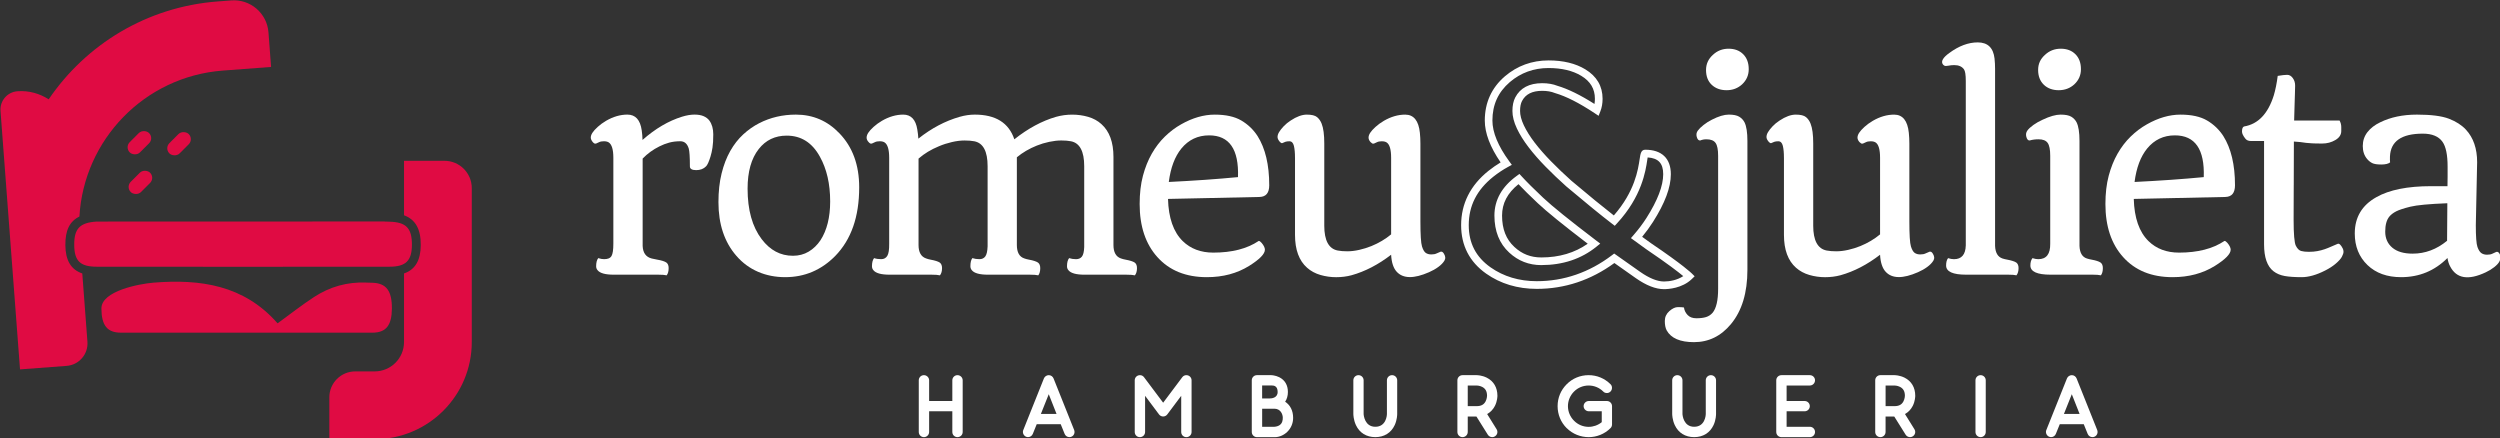 <svg xmlns="http://www.w3.org/2000/svg" xmlns:svg="http://www.w3.org/2000/svg" id="Camada_1" data-name="Camada 1" viewBox="0 0 809.64 141.987" xml:space="preserve" width="809.64" height="141.987"><rect x="0" y="0" width="809.64" height="141.987" fill="#333333" stroke="none"/><defs id="defs1"><style id="style1">      .cls-1 {        fill: #30233c;      }      .cls-1, .cls-2 {        stroke-width: 0px;      }      .cls-2 {        fill: #e41242;      }    </style></defs><g id="g25" transform="matrix(0.655,0,0,0.655,156.7,-389.062)" style="fill:#ffffff"><path class="cls-1" d="m 236.75,782.02 v 25.57 c 0,1.4 -1.14,2.54 -2.58,2.54 -1.44,0 -2.54,-1.14 -2.54,-2.54 v -10.24 h -11.47 v 10.24 c 0,1.4 -1.18,2.54 -2.58,2.54 -1.4,0 -2.54,-1.14 -2.54,-2.54 v -25.57 c 0,-1.4 1.14,-2.54 2.54,-2.54 1.4,0 2.58,1.14 2.58,2.54 v 10.24 h 11.47 v -10.24 c 0,-1.4 1.14,-2.54 2.54,-2.54 1.4,0 2.58,1.14 2.58,2.54 z" id="path1" style="fill:#ffffff;stroke-width:0px"></path><path class="cls-1" d="m 291.87,806.62 c 0.13,0.31 0.18,0.66 0.18,0.96 0,1.31 -1.01,2.54 -2.54,2.54 -1.01,0 -1.97,-0.61 -2.36,-1.62 l -1.93,-4.77 h -11.86 l -1.93,4.77 c -0.39,1.01 -1.36,1.62 -2.36,1.62 -1.49,0 -2.54,-1.27 -2.54,-2.54 0,-0.35 0.04,-0.66 0.18,-0.96 l 10.2,-25.52 c 0.39,-0.96 1.36,-1.62 2.41,-1.62 1.05,0 1.97,0.66 2.36,1.62 l 10.2,25.52 z m -8.71,-7.96 -3.85,-9.76 -3.9,9.76 z" id="path2" style="fill:#ffffff;stroke-width:0px"></path><path class="cls-1" d="m 344.8,807.59 v -17.91 l -6.87,9.19 c -0.48,0.66 -1.27,1.05 -2.06,1.05 -0.79,0 -1.58,-0.39 -2.06,-1.05 l -6.87,-9.19 v 17.91 c 0,1.4 -1.14,2.54 -2.58,2.54 -1.44,0 -2.54,-1.14 -2.54,-2.54 v -25.57 c 0,-1.36 1.09,-2.54 2.58,-2.54 0.79,0 1.53,0.35 2.01,1.01 l 9.46,12.61 9.46,-12.61 c 0.48,-0.66 1.23,-1.01 2.01,-1.01 1.49,0 2.58,1.18 2.58,2.54 v 25.57 c 0,1.4 -1.14,2.54 -2.58,2.54 -1.44,0 -2.54,-1.14 -2.54,-2.54 z" id="path3" style="fill:#ffffff;stroke-width:0px"></path><path class="cls-1" d="m 400.14,800.54 c 0,5.91 -4.86,9.59 -8.98,9.59 h -8.93 c -1.4,0 -2.54,-1.14 -2.54,-2.54 v -25.57 c 0,-1.4 1.14,-2.54 2.54,-2.54 h 7.05 c 0.22,0 2.1,0.09 3.98,1.01 2.8,1.4 4.29,3.94 4.29,7.31 0,1.84 -0.48,3.5 -1.36,4.82 2.54,1.66 3.94,4.47 3.94,7.92 z m -15.32,-9.55 h 3.81 c 0.66,0 3.85,-0.13 3.85,-3.2 0,-3.07 -2.01,-3.2 -2.85,-3.2 h -4.82 v 6.39 z m 10.2,9.55 c 0,-1.62 -1.01,-4.47 -4.16,-4.47 h -6.04 V 805 h 6.04 c 0,0 1.23,-0.04 2.28,-0.61 1.71,-0.96 1.88,-2.67 1.88,-3.85 z" id="path4" style="fill:#ffffff;stroke-width:0px"></path><path class="cls-1" d="m 431.18,804.17 c -1.23,-2.67 -1.27,-5.25 -1.27,-5.56 v -16.59 c 0,-1.4 1.14,-2.54 2.54,-2.54 1.4,0 2.54,1.14 2.54,2.54 v 16.59 c 0,0.66 0.53,6.39 5.78,6.39 5.25,0 5.74,-5.38 5.74,-6.39 v -16.59 c 0,-1.4 1.14,-2.54 2.54,-2.54 1.4,0 2.54,1.14 2.54,2.54 v 16.59 c 0,0.31 0,2.89 -1.23,5.56 -1.8,3.85 -5.21,5.95 -9.59,5.95 -4.38,0 -7.79,-2.1 -9.59,-5.95 z" id="path5" style="fill:#ffffff;stroke-width:0px"></path><path class="cls-1" d="m 500.75,806.23 c 0.26,0.44 0.39,0.88 0.39,1.36 0,0.83 -0.44,1.66 -1.23,2.15 -0.39,0.26 -0.88,0.39 -1.31,0.39 -0.88,0 -1.71,-0.44 -2.19,-1.18 l -5.65,-9.02 h -4.29 v 7.66 c 0,1.4 -1.18,2.54 -2.58,2.54 -1.4,0 -2.54,-1.14 -2.54,-2.54 v -25.57 c 0,-1.4 1.14,-2.54 2.54,-2.54 h 6.96 c 0.26,0 2.58,0.04 4.99,1.23 3.41,1.71 5.3,4.86 5.3,8.97 0,0.26 -0.04,2.63 -1.23,4.99 -0.92,1.79 -2.23,3.15 -3.85,4.03 l 4.68,7.53 z M 486.47,794.8 h 4.38 c 2.19,0 3.59,-0.74 4.42,-2.32 0.7,-1.31 0.74,-2.71 0.74,-2.8 0,-2.19 -0.79,-3.59 -2.45,-4.42 -1.31,-0.66 -2.71,-0.66 -2.71,-0.66 h -4.38 z" id="path6" style="fill:#ffffff;stroke-width:0px"></path><path class="cls-1" d="m 535.37,805.66 c -2.89,-2.89 -4.47,-6.74 -4.47,-10.86 0,-4.12 1.58,-7.92 4.47,-10.81 2.89,-2.93 6.74,-4.51 10.86,-4.51 4.12,0 7.92,1.58 10.86,4.51 0.48,0.48 0.7,1.09 0.7,1.75 0,0.66 -0.22,1.31 -0.74,1.84 -0.53,0.53 -1.14,0.74 -1.79,0.74 -0.65,0 -1.31,-0.22 -1.79,-0.74 -1.93,-1.93 -4.51,-2.98 -7.22,-2.98 -2.71,0 -5.3,1.05 -7.22,2.98 -1.93,1.93 -3.02,4.51 -3.02,7.22 0,2.71 1.09,5.3 3.02,7.22 1.97,2.01 4.6,3.02 7.22,3.02 2.32,0 4.6,-0.79 6.48,-2.32 v -5.38 h -6.39 c -1.4,0 -2.58,-1.14 -2.58,-2.54 0,-1.4 1.18,-2.54 2.58,-2.54 h 8.93 c 1.4,0 2.54,1.14 2.54,2.54 v 9.02 c 0,0.7 -0.26,1.36 -0.74,1.84 -2.98,2.98 -6.92,4.47 -10.81,4.47 -3.89,0 -7.88,-1.49 -10.86,-4.47 z" id="path7" style="fill:#ffffff;stroke-width:0px"></path><path class="cls-1" d="m 588.83,804.17 c -1.23,-2.67 -1.27,-5.25 -1.27,-5.56 v -16.59 c 0,-1.4 1.14,-2.54 2.54,-2.54 1.4,0 2.54,1.14 2.54,2.54 v 16.59 c 0,0.66 0.53,6.39 5.78,6.39 5.25,0 5.74,-5.38 5.74,-6.39 v -16.59 c 0,-1.4 1.14,-2.54 2.54,-2.54 1.4,0 2.54,1.14 2.54,2.54 v 16.59 c 0,0.31 0,2.89 -1.23,5.56 -1.8,3.85 -5.21,5.95 -9.59,5.95 -4.38,0 -7.79,-2.1 -9.59,-5.95 z" id="path8" style="fill:#ffffff;stroke-width:0px"></path><path class="cls-1" d="m 658.18,807.59 c 0,1.4 -1.14,2.54 -2.58,2.54 h -14.01 c -1.44,0 -2.58,-1.14 -2.58,-2.54 v -25.57 c 0,-1.4 1.14,-2.54 2.58,-2.54 h 14.01 c 1.44,0 2.58,1.14 2.58,2.54 0,1.4 -1.14,2.58 -2.58,2.58 h -11.47 v 7.66 h 8.93 c 1.4,0 2.54,1.14 2.54,2.54 0,1.4 -1.14,2.54 -2.54,2.54 h -8.93 V 805 h 11.47 c 1.44,0 2.58,1.14 2.58,2.58 z" id="path9" style="fill:#ffffff;stroke-width:0px"></path><path class="cls-1" d="m 707.34,806.23 c 0.26,0.44 0.39,0.88 0.39,1.36 0,0.83 -0.44,1.66 -1.23,2.15 -0.39,0.26 -0.88,0.39 -1.31,0.39 -0.88,0 -1.71,-0.44 -2.19,-1.18 l -5.65,-9.02 h -4.29 v 7.66 c 0,1.4 -1.18,2.54 -2.58,2.54 -1.4,0 -2.54,-1.14 -2.54,-2.54 v -25.57 c 0,-1.4 1.14,-2.54 2.54,-2.54 h 6.96 c 0.26,0 2.58,0.04 4.99,1.23 3.41,1.71 5.3,4.86 5.3,8.97 0,0.26 -0.04,2.63 -1.23,4.99 -0.92,1.79 -2.23,3.15 -3.85,4.03 l 4.68,7.53 z M 693.07,794.8 h 4.38 c 2.19,0 3.59,-0.74 4.42,-2.32 0.7,-1.31 0.74,-2.71 0.74,-2.8 0,-2.19 -0.79,-3.59 -2.45,-4.42 -1.31,-0.66 -2.71,-0.66 -2.71,-0.66 h -4.38 z" id="path10" style="fill:#ffffff;stroke-width:0px"></path><path class="cls-1" d="m 737.51,807.59 v -25.57 c 0,-1.4 1.14,-2.54 2.54,-2.54 1.4,0 2.54,1.14 2.54,2.54 v 25.57 c 0,1.4 -1.14,2.54 -2.54,2.54 -1.4,0 -2.54,-1.14 -2.54,-2.54 z" id="path11" style="fill:#ffffff;stroke-width:0px"></path><path class="cls-1" d="m 797.7,806.62 c 0.13,0.31 0.18,0.66 0.18,0.96 0,1.31 -1.01,2.54 -2.54,2.54 -1.01,0 -1.97,-0.61 -2.36,-1.62 l -1.93,-4.77 h -11.86 l -1.93,4.77 c -0.39,1.01 -1.36,1.62 -2.36,1.62 -1.49,0 -2.54,-1.27 -2.54,-2.54 0,-0.35 0.04,-0.66 0.18,-0.96 l 10.2,-25.52 c 0.39,-0.96 1.36,-1.62 2.41,-1.62 1.05,0 1.97,0.66 2.36,1.62 l 10.2,25.52 z m -8.71,-7.96 -3.85,-9.76 -3.9,9.76 z" id="path12" style="fill:#ffffff;stroke-width:0px"></path><path class="cls-1" d="M 90.38,730.12 C 89.47,729.9 88.09,729.8 86.23,729.8 H 64.22 c -4.15,0 -6.82,-0.74 -7.99,-2.21 -0.48,-0.56 -0.71,-1.21 -0.71,-1.95 0,-1.82 0.35,-3.16 1.04,-4.03 1.04,0.35 2,0.52 2.89,0.52 0.89,0 1.63,-0.12 2.24,-0.36 0.61,-0.24 1.08,-0.64 1.43,-1.2 0.61,-1.04 0.91,-3.07 0.91,-6.1 v -42.46 c 0,-4.07 -0.76,-6.6 -2.27,-7.6 -0.61,-0.39 -1.41,-0.58 -2.4,-0.58 -0.99,0 -1.79,0.15 -2.37,0.45 -0.58,0.3 -1.06,0.52 -1.43,0.65 -0.37,0.13 -0.68,0.12 -0.94,-0.03 -0.26,-0.15 -0.52,-0.38 -0.78,-0.68 -0.65,-0.78 -0.97,-1.53 -0.97,-2.24 0,-0.71 0.27,-1.49 0.81,-2.34 0.54,-0.84 1.42,-1.82 2.63,-2.92 1.21,-1.1 2.6,-2.11 4.15,-3.02 3.51,-2.03 7.01,-3.05 10.52,-3.05 3.98,0 6.34,2.6 7.08,7.79 0.22,1.52 0.35,3.09 0.39,4.74 6.32,-5.58 12.83,-9.41 19.54,-11.49 2.25,-0.69 4.3,-1.04 6.13,-1.04 1.83,0 3.35,0.26 4.54,0.78 1.19,0.52 2.13,1.23 2.82,2.14 1.3,1.78 1.95,4.05 1.95,6.82 0,2.77 -0.13,4.98 -0.39,6.62 -0.26,1.65 -0.58,3.09 -0.97,4.35 -0.78,2.55 -1.52,4.18 -2.21,4.87 -1.21,1.26 -2.84,1.88 -4.87,1.88 -2.03,0 -3.12,-0.61 -3.12,-1.82 0,-4.63 -0.19,-7.6 -0.58,-8.89 -0.74,-2.38 -2.12,-3.57 -4.15,-3.57 -2.03,0 -3.87,0.23 -5.52,0.68 -1.65,0.45 -3.25,1.07 -4.8,1.85 -3.16,1.56 -5.93,3.57 -8.31,6.04 v 43.17 c 0.13,3.42 1.62,5.5 4.48,6.23 0.82,0.22 1.75,0.41 2.79,0.58 1.04,0.17 1.94,0.38 2.69,0.62 0.76,0.24 1.35,0.51 1.79,0.81 0.74,0.56 1.1,1.47 1.1,2.73 0,1.56 -0.32,2.75 -0.97,3.57 z" id="path13" style="fill:#ffffff;stroke-width:0px"></path><path class="cls-1" d="m 115.99,693.96 c 0,-5.28 0.52,-10.02 1.56,-14.22 1.04,-4.2 2.47,-7.9 4.28,-11.1 1.82,-3.2 3.96,-5.94 6.43,-8.21 2.47,-2.27 5.11,-4.12 7.92,-5.55 5.5,-2.81 11.53,-4.22 18.11,-4.22 8.44,0 15.6,3.07 21.49,9.22 6.53,6.75 9.8,15.67 9.8,26.75 0,14.54 -3.96,25.86 -11.88,33.95 -6.88,6.97 -15.13,10.45 -24.73,10.45 -9.6,0 -18.09,-3.53 -24.15,-10.58 -5.89,-6.79 -8.83,-15.62 -8.83,-26.49 z m 36.81,26.49 c 2.9,0 5.5,-0.68 7.79,-2.04 2.29,-1.36 4.24,-3.24 5.84,-5.62 3.2,-4.93 4.8,-11.34 4.8,-19.22 0,-8.66 -1.69,-16.01 -5.06,-22.07 -3.81,-6.97 -9.28,-10.45 -16.42,-10.45 -5.76,0 -10.37,2.21 -13.83,6.62 -3.68,4.67 -5.52,11.21 -5.52,19.61 0,10.52 2.32,18.83 6.95,24.93 4.15,5.5 9.3,8.24 15.45,8.24 z" id="path14" style="fill:#ffffff;stroke-width:0px"></path><path class="cls-1" d="m 225.46,730.12 c -0.87,-0.22 -2.25,-0.32 -4.15,-0.32 H 200.6 c -4.15,0 -6.82,-0.74 -7.99,-2.21 -0.48,-0.56 -0.71,-1.21 -0.71,-1.95 0,-1.82 0.35,-3.16 1.04,-4.03 1.04,0.35 2.22,0.52 3.54,0.52 1.32,0 2.32,-0.54 2.99,-1.62 0.67,-1.08 0.98,-3.09 0.94,-6.04 v -42.46 c 0,-4.07 -0.76,-6.6 -2.27,-7.6 -0.61,-0.39 -1.41,-0.58 -2.4,-0.58 -0.99,0 -1.79,0.15 -2.37,0.45 -0.58,0.3 -1.06,0.52 -1.43,0.65 -0.37,0.13 -0.68,0.12 -0.94,-0.03 -0.26,-0.15 -0.52,-0.38 -0.78,-0.68 -0.65,-0.69 -0.97,-1.42 -0.97,-2.17 0,-0.75 0.27,-1.56 0.81,-2.4 0.54,-0.84 1.42,-1.82 2.63,-2.92 1.21,-1.1 2.6,-2.11 4.15,-3.02 3.51,-2.03 7.01,-3.05 10.52,-3.05 3.85,0 6.17,2.45 6.95,7.34 0.26,1.47 0.43,2.99 0.52,4.54 6.49,-5.15 13.29,-8.74 20.39,-10.78 2.6,-0.74 5.11,-1.1 7.53,-1.1 10.3,0 16.81,4.07 19.54,12.21 6.75,-5.37 13.61,-9.07 20.58,-11.1 2.64,-0.74 5.32,-1.1 8.05,-1.1 2.73,0 5.36,0.37 7.89,1.1 2.53,0.74 4.71,1.93 6.52,3.57 3.98,3.55 5.97,8.96 5.97,16.23 v 43.56 c 0,3.55 1.21,5.76 3.64,6.62 0.69,0.26 1.51,0.48 2.47,0.65 0.95,0.17 1.82,0.38 2.6,0.62 0.78,0.24 1.38,0.51 1.82,0.81 0.74,0.56 1.1,1.47 1.1,2.73 0,1.52 -0.35,2.71 -1.04,3.57 -0.87,-0.22 -2.25,-0.32 -4.15,-0.32 h -20.71 c -4.15,0 -6.82,-0.74 -7.99,-2.21 -0.48,-0.56 -0.71,-1.21 -0.71,-1.95 0,-1.82 0.35,-3.16 1.04,-4.03 1.04,0.35 2.19,0.52 3.44,0.52 1.25,0 2.22,-0.42 2.89,-1.27 0.67,-0.84 1.05,-2.41 1.14,-4.71 v -39.99 c 0,-7.36 -2.19,-11.47 -6.56,-12.33 -1.34,-0.26 -2.93,-0.39 -4.77,-0.39 -1.84,0 -3.83,0.23 -5.97,0.68 -2.14,0.45 -4.19,1.07 -6.13,1.85 -3.77,1.52 -7.06,3.44 -9.87,5.78 v 43.37 c 0,3.59 1.21,5.8 3.64,6.62 0.69,0.26 1.51,0.48 2.47,0.65 0.95,0.17 1.81,0.38 2.56,0.62 0.76,0.24 1.35,0.51 1.79,0.81 0.74,0.56 1.1,1.47 1.1,2.73 0,1.56 -0.32,2.75 -0.97,3.57 -0.87,-0.22 -2.25,-0.32 -4.15,-0.32 h -20.71 c -4.15,0 -6.82,-0.74 -7.99,-2.21 -0.48,-0.56 -0.71,-1.21 -0.71,-1.95 0,-1.86 0.32,-3.2 0.97,-4.03 1.08,0.35 2.25,0.52 3.51,0.52 1.26,0 2.22,-0.45 2.89,-1.36 0.67,-0.91 1.05,-2.57 1.14,-5 v -39.6 c 0,-7.36 -2.19,-11.47 -6.56,-12.33 -1.34,-0.26 -2.97,-0.39 -4.87,-0.39 -1.9,0 -3.98,0.26 -6.23,0.78 -2.25,0.52 -4.39,1.21 -6.43,2.08 -3.9,1.6 -7.25,3.64 -10.06,6.1 v 42.72 c 0,3.55 1.23,5.76 3.7,6.62 0.65,0.26 1.45,0.48 2.4,0.65 0.95,0.17 1.82,0.38 2.6,0.62 0.78,0.24 1.38,0.51 1.82,0.81 0.74,0.56 1.1,1.47 1.1,2.73 0,1.52 -0.35,2.71 -1.04,3.57 z" id="path15" style="fill:#ffffff;stroke-width:0px"></path><path class="cls-1" d="m 324.25,694.87 c 0,-5.24 0.54,-9.89 1.62,-13.96 1.08,-4.07 2.54,-7.71 4.38,-10.94 1.84,-3.22 4,-6.05 6.49,-8.47 2.49,-2.42 5.16,-4.44 8.02,-6.04 5.63,-3.2 11.17,-4.8 16.62,-4.8 5.45,0 9.82,0.96 13.11,2.89 3.29,1.93 5.97,4.49 8.05,7.69 3.85,6.1 5.78,14.22 5.78,24.35 0,3.77 -1.58,5.69 -4.74,5.78 l -45.31,0.97 c 0.26,9.39 2.68,16.34 7.27,20.84 3.9,3.81 8.94,5.71 15.13,5.71 9.22,0 16.71,-1.92 22.46,-5.78 0.39,0 0.87,0.32 1.43,0.97 1.08,1.3 1.62,2.42 1.62,3.38 0,2.08 -2.6,4.74 -7.79,7.99 -5.97,3.72 -12.94,5.58 -20.9,5.58 -10.39,0 -18.55,-3.31 -24.48,-9.93 -5.84,-6.49 -8.76,-15.23 -8.76,-26.23 z m 14.41,-10.91 c 12.46,-0.61 23.87,-1.41 34.21,-2.4 0.48,-13.76 -4.28,-20.64 -14.28,-20.64 -5.58,0 -10.15,2.17 -13.7,6.49 -3.25,3.98 -5.32,9.5 -6.23,16.55 z" id="path16" style="fill:#ffffff;stroke-width:0px"></path><path class="cls-1" d="m 401.06,672.02 c 0,-2.47 -0.18,-4.45 -0.55,-5.94 -0.37,-1.49 -1.11,-2.24 -2.24,-2.24 -0.82,0 -1.47,0.09 -1.95,0.26 l -1.56,0.65 c -0.3,0.09 -0.67,-0.09 -1.1,-0.52 -0.82,-0.91 -1.23,-1.74 -1.23,-2.5 0,-0.76 0.25,-1.56 0.75,-2.4 0.5,-0.84 1.25,-1.81 2.27,-2.89 1.02,-1.08 2.17,-2.03 3.47,-2.86 2.94,-1.95 5.6,-2.92 7.99,-2.92 2.39,0 4.07,0.41 5.06,1.23 0.99,0.82 1.75,1.91 2.27,3.25 0.87,2.17 1.3,5.43 1.3,9.8 v 40.64 c 0,7.31 2.21,11.4 6.62,12.27 1.34,0.26 2.93,0.39 4.77,0.39 1.84,0 3.81,-0.24 5.91,-0.71 2.1,-0.48 4.1,-1.1 6.01,-1.88 3.68,-1.51 6.92,-3.44 9.74,-5.78 v -37.85 c 0,-4.11 -0.74,-6.64 -2.21,-7.6 -0.61,-0.39 -1.41,-0.58 -2.4,-0.58 -0.99,0 -1.79,0.15 -2.37,0.45 -0.58,0.3 -1.06,0.52 -1.43,0.65 -0.37,0.13 -0.68,0.12 -0.94,-0.03 -0.26,-0.15 -0.54,-0.38 -0.84,-0.68 -0.65,-0.74 -0.97,-1.47 -0.97,-2.21 0,-0.74 0.27,-1.53 0.81,-2.37 0.54,-0.84 1.42,-1.82 2.63,-2.92 1.21,-1.1 2.6,-2.11 4.15,-3.02 3.51,-2.03 7.01,-3.05 10.52,-3.05 4.24,0 6.66,3.01 7.27,9.02 0.17,1.69 0.26,3.44 0.26,5.26 v 38.43 c 0,6.67 0.26,10.82 0.78,12.46 0.52,1.65 1.15,2.72 1.88,3.21 0.74,0.5 1.64,0.75 2.73,0.75 1.09,0 1.97,-0.17 2.66,-0.52 l 1.95,-0.84 c 0.56,-0.13 1.06,0.13 1.49,0.78 0.91,1.34 1.04,2.55 0.39,3.64 -0.65,1.08 -1.66,2.12 -3.02,3.12 -1.36,1 -2.89,1.86 -4.58,2.6 -7.49,3.29 -12.81,3.22 -15.97,-0.19 -1.65,-1.77 -2.58,-4.59 -2.79,-8.44 -6.36,4.89 -12.88,8.27 -19.54,10.13 -2.42,0.65 -4.97,0.97 -7.63,0.97 -2.66,0 -5.26,-0.37 -7.79,-1.1 -2.53,-0.74 -4.73,-1.92 -6.59,-3.57 -3.98,-3.51 -5.97,-8.92 -5.97,-16.23 v -38.11 z" id="path17" style="fill:#ffffff;stroke-width:0px"></path><path class="cls-1" d="m 593.38,746.03 c 0.17,1.38 0.77,2.62 1.79,3.7 1.02,1.08 2.47,1.62 4.35,1.62 1.88,0 3.46,-0.19 4.74,-0.58 1.28,-0.39 2.37,-1.1 3.28,-2.14 1.82,-2.21 2.73,-6.15 2.73,-11.82 v -65.83 c 0,-3.03 -0.42,-5.14 -1.27,-6.33 -0.84,-1.19 -2.35,-1.79 -4.51,-1.79 -1.13,0 -2.14,0.19 -3.05,0.58 -0.82,0.09 -1.41,-0.52 -1.75,-1.82 -0.3,-1.13 -0.13,-2.13 0.52,-3.02 0.65,-0.89 1.6,-1.83 2.86,-2.82 1.25,-1 2.62,-1.86 4.09,-2.6 3.29,-1.69 6.08,-2.53 8.37,-2.53 2.29,0 4.01,0.35 5.16,1.04 1.15,0.69 2.02,1.62 2.63,2.79 0.95,1.91 1.43,4.98 1.43,9.22 v 63.69 c 0,11.34 -2.71,20.28 -8.12,26.81 -4.93,5.97 -11.04,8.96 -18.31,8.96 -6.84,0 -11.34,-1.95 -13.5,-5.84 -0.61,-1.17 -0.91,-2.72 -0.91,-4.64 0,-1.92 0.75,-3.55 2.24,-4.87 1.49,-1.32 2.91,-1.98 4.25,-1.98 1.34,0 2.34,0.06 2.99,0.19 z m 21.07,-107.44 c -3.01,0 -5.45,-0.89 -7.34,-2.66 -1.88,-1.77 -2.82,-4.22 -2.82,-7.34 0,-2.94 1.12,-5.43 3.38,-7.47 2.16,-2.03 4.75,-3.05 7.76,-3.05 3.01,0 5.42,0.91 7.24,2.73 1.82,1.82 2.73,4.28 2.73,7.4 0,2.94 -1.08,5.43 -3.25,7.47 -2.12,1.95 -4.69,2.92 -7.69,2.92 z" id="path18" style="fill:#ffffff;stroke-width:0px"></path><path class="cls-1" d="m 642.81,672.02 c 0,-2.47 -0.18,-4.45 -0.55,-5.94 -0.37,-1.49 -1.11,-2.24 -2.24,-2.24 -0.82,0 -1.47,0.09 -1.95,0.26 l -1.56,0.65 c -0.3,0.09 -0.67,-0.09 -1.1,-0.52 -0.82,-0.91 -1.23,-1.74 -1.23,-2.5 0,-0.76 0.25,-1.56 0.75,-2.4 0.5,-0.84 1.25,-1.81 2.27,-2.89 1.02,-1.08 2.17,-2.03 3.47,-2.86 2.94,-1.95 5.6,-2.92 7.99,-2.92 2.39,0 4.07,0.41 5.06,1.23 0.99,0.82 1.75,1.91 2.27,3.25 0.87,2.17 1.3,5.43 1.3,9.8 v 40.64 c 0,7.31 2.21,11.4 6.62,12.27 1.34,0.26 2.93,0.39 4.77,0.39 1.84,0 3.81,-0.24 5.91,-0.71 2.1,-0.48 4.1,-1.1 6.01,-1.88 3.68,-1.51 6.92,-3.44 9.74,-5.78 v -37.85 c 0,-4.11 -0.74,-6.64 -2.21,-7.6 -0.61,-0.39 -1.41,-0.58 -2.4,-0.58 -0.99,0 -1.79,0.15 -2.37,0.45 -0.58,0.3 -1.06,0.52 -1.43,0.65 -0.37,0.13 -0.68,0.12 -0.94,-0.03 -0.26,-0.15 -0.54,-0.38 -0.84,-0.68 -0.65,-0.74 -0.97,-1.47 -0.97,-2.21 0,-0.74 0.27,-1.53 0.81,-2.37 0.54,-0.84 1.42,-1.82 2.63,-2.92 1.21,-1.1 2.6,-2.11 4.15,-3.02 3.51,-2.03 7.01,-3.05 10.52,-3.05 4.24,0 6.66,3.01 7.27,9.02 0.17,1.69 0.26,3.44 0.26,5.26 v 38.43 c 0,6.67 0.26,10.82 0.78,12.46 0.52,1.65 1.15,2.72 1.88,3.21 0.74,0.5 1.64,0.75 2.73,0.75 1.09,0 1.97,-0.17 2.66,-0.52 l 1.95,-0.84 c 0.56,-0.13 1.06,0.13 1.49,0.78 0.91,1.34 1.04,2.55 0.39,3.64 -0.65,1.08 -1.66,2.12 -3.02,3.12 -1.36,1 -2.89,1.86 -4.58,2.6 -7.49,3.29 -12.81,3.22 -15.97,-0.19 -1.65,-1.77 -2.58,-4.59 -2.79,-8.44 -6.36,4.89 -12.88,8.27 -19.54,10.13 -2.42,0.65 -4.97,0.97 -7.63,0.97 -2.66,0 -5.26,-0.37 -7.79,-1.1 -2.53,-0.74 -4.73,-1.92 -6.59,-3.57 -3.98,-3.51 -5.97,-8.92 -5.97,-16.23 v -38.11 z" id="path19" style="fill:#ffffff;stroke-width:0px"></path><path class="cls-1" d="m 732.92,729.8 c -6.62,0 -9.93,-1.51 -9.93,-4.54 0,-1.6 0.32,-2.81 0.97,-3.64 1.04,0.35 2.01,0.52 2.92,0.52 3.77,0 5.71,-2.27 5.84,-6.82 v -81.28 c 0,-3.03 -0.3,-4.96 -0.91,-5.78 -1,-1.38 -2.6,-2.08 -4.8,-2.08 -1,0 -1.96,0.1 -2.89,0.29 -0.93,0.19 -1.58,0.19 -1.95,0 -0.37,-0.19 -0.66,-0.46 -0.88,-0.81 -0.87,-1.43 0.22,-3.25 3.25,-5.45 4.76,-3.51 9.46,-5.26 14.09,-5.26 4.93,0 7.7,2.66 8.31,7.99 0.17,1.6 0.26,3.29 0.26,5.06 v 87.58 c 0.13,3.38 1.36,5.45 3.7,6.23 0.69,0.22 1.5,0.41 2.43,0.58 0.93,0.17 1.79,0.38 2.56,0.62 0.78,0.24 1.38,0.51 1.82,0.81 0.74,0.56 1.1,1.47 1.1,2.73 0,1.52 -0.35,2.71 -1.04,3.57 -0.87,-0.22 -2.25,-0.32 -4.15,-0.32 h -20.71 z" id="path20" style="fill:#ffffff;stroke-width:0px"></path><path class="cls-1" d="m 774.66,729.8 c -6.67,0 -10,-1.51 -10,-4.54 0,-1.56 0.35,-2.77 1.04,-3.64 1.04,0.35 1.99,0.52 2.86,0.52 4.03,0 5.99,-2.55 5.91,-7.66 v -43.5 c 0,-3.03 -0.42,-5.14 -1.27,-6.33 -0.84,-1.19 -2.35,-1.79 -4.51,-1.79 -1.6,0 -3.05,0.19 -4.35,0.58 -0.78,0.09 -1.34,-0.52 -1.69,-1.82 -0.3,-1.17 -0.13,-2.2 0.52,-3.08 0.65,-0.89 1.66,-1.82 3.02,-2.79 1.36,-0.97 2.87,-1.83 4.51,-2.56 3.55,-1.69 6.51,-2.53 8.89,-2.53 2.38,0 4.14,0.35 5.29,1.04 1.15,0.69 2.02,1.62 2.63,2.79 0.95,1.91 1.43,4.98 1.43,9.22 v 51.87 c 0.13,3.42 1.36,5.5 3.7,6.23 0.65,0.22 1.45,0.41 2.4,0.58 0.95,0.17 1.81,0.38 2.56,0.62 0.76,0.24 1.35,0.51 1.79,0.81 0.74,0.56 1.1,1.47 1.1,2.73 0,1.56 -0.32,2.75 -0.97,3.57 -0.91,-0.22 -2.29,-0.32 -4.15,-0.32 z m 3.96,-91.21 c -1.47,0 -2.82,-0.23 -4.06,-0.68 -1.23,-0.45 -2.3,-1.11 -3.21,-1.98 -1.9,-1.82 -2.86,-4.26 -2.86,-7.34 0,-3.08 1.12,-5.43 3.38,-7.47 2.16,-2.03 4.76,-3.05 7.79,-3.05 3.03,0 5.45,0.91 7.27,2.73 1.82,1.82 2.73,4.28 2.73,7.4 0,2.94 -1.08,5.43 -3.25,7.47 -2.12,1.95 -4.72,2.92 -7.79,2.92 z" id="path21" style="fill:#ffffff;stroke-width:0px"></path><path class="cls-1" d="m 801.76,694.87 c 0,-5.24 0.54,-9.89 1.62,-13.96 1.08,-4.07 2.54,-7.71 4.38,-10.94 1.84,-3.22 4,-6.05 6.49,-8.47 2.49,-2.42 5.16,-4.44 8.02,-6.04 5.63,-3.2 11.17,-4.8 16.62,-4.8 5.45,0 9.82,0.96 13.11,2.89 3.29,1.93 5.97,4.49 8.05,7.69 3.85,6.1 5.78,14.22 5.78,24.35 0,3.77 -1.58,5.69 -4.74,5.78 l -45.31,0.97 c 0.26,9.39 2.68,16.34 7.27,20.84 3.9,3.81 8.94,5.71 15.13,5.71 9.22,0 16.71,-1.92 22.46,-5.78 0.39,0 0.87,0.32 1.43,0.97 1.08,1.3 1.62,2.42 1.62,3.38 0,2.08 -2.6,4.74 -7.79,7.99 -5.97,3.72 -12.94,5.58 -20.9,5.58 -10.39,0 -18.55,-3.31 -24.48,-9.93 -5.84,-6.49 -8.76,-15.23 -8.76,-26.23 z m 14.41,-10.91 c 12.46,-0.61 23.87,-1.41 34.21,-2.4 0.48,-13.76 -4.28,-20.64 -14.28,-20.64 -5.58,0 -10.15,2.17 -13.7,6.49 -3.25,3.98 -5.32,9.5 -6.23,16.55 z" id="path22" style="fill:#ffffff;stroke-width:0px"></path><path class="cls-1" d="m 894.87,685.52 -0.06,17.07 c 0,7.14 0.37,11.44 1.1,12.89 0.74,1.45 1.6,2.32 2.6,2.6 0.99,0.28 2.27,0.42 3.83,0.42 1.56,0 2.98,-0.12 4.25,-0.36 1.28,-0.24 2.48,-0.55 3.6,-0.94 1.12,-0.39 2.21,-0.82 3.25,-1.3 l 3.18,-1.36 c 0.74,-0.26 1.56,0.5 2.47,2.27 0.26,0.48 0.39,1.03 0.39,1.66 0,0.63 -0.26,1.44 -0.78,2.43 -0.52,1 -1.53,2.13 -3.02,3.41 -1.49,1.28 -3.24,2.41 -5.23,3.41 -4.33,2.21 -8.21,3.31 -11.65,3.31 -3.44,0 -6.24,-0.19 -8.41,-0.58 -2.16,-0.39 -4,-1.17 -5.52,-2.34 -3.12,-2.42 -4.67,-6.86 -4.67,-13.31 v -51.09 h -6.43 c -1.34,0 -2.32,-0.43 -2.92,-1.3 -1.04,-1.34 -1.56,-2.47 -1.56,-3.38 0,-1.51 0.37,-2.36 1.1,-2.53 6.88,-1.17 11.75,-6.27 14.61,-15.32 0.82,-2.73 1.47,-5.95 1.95,-9.67 2.08,-0.35 3.65,-0.52 4.71,-0.52 1.06,0 1.98,0.54 2.76,1.62 0.78,1.08 1.16,2.34 1.14,3.77 -0.02,1.43 -0.05,2.77 -0.1,4.03 -0.04,1.26 -0.09,2.62 -0.13,4.09 l -0.26,9.09 h 22.46 c 0.56,1 0.84,2.06 0.84,3.18 v 2.01 c 0,1.82 -0.97,3.3 -2.92,4.45 -1.95,1.15 -4.1,1.72 -6.46,1.72 -2.36,0 -4.05,-0.03 -5.06,-0.1 -1.02,-0.06 -2,-0.14 -2.95,-0.23 l -2.86,-0.39 c -1,-0.09 -2.06,-0.17 -3.18,-0.26 v 0.71 l -0.06,20.84 z" id="path23" style="fill:#ffffff;stroke-width:0px"></path><path class="cls-1" d="m 970.89,721.55 c -6.32,6.32 -13.96,9.48 -22.92,9.48 -6.93,0 -12.46,-1.99 -16.62,-5.97 -4.2,-4.03 -6.3,-9.24 -6.3,-15.65 0,-7.96 3.55,-13.94 10.65,-17.92 6.41,-3.64 15.43,-5.45 27.07,-5.45 h 8.12 c 0.04,-1.64 0.06,-3.25 0.06,-4.8 v -4.87 c 0,-5.8 -0.84,-9.89 -2.53,-12.27 -1.9,-2.68 -5.15,-4.03 -9.74,-4.03 -10.52,0 -15.93,3.77 -16.23,11.3 -0.04,1.17 -0.02,2.14 0.06,2.92 -0.87,0.69 -2.33,1.04 -4.38,1.04 -2.05,0 -3.55,-0.24 -4.48,-0.71 -0.93,-0.48 -1.74,-1.13 -2.43,-1.95 -1.47,-1.69 -2.21,-3.84 -2.21,-6.46 0,-2.62 0.77,-4.91 2.3,-6.88 1.54,-1.97 3.62,-3.58 6.26,-4.84 5.15,-2.55 11.23,-3.83 18.24,-3.83 7.01,0 12.28,0.68 15.81,2.04 3.53,1.36 6.33,3.17 8.41,5.42 3.68,3.98 5.52,9.33 5.52,16.04 l -0.65,31.16 c 0,5.67 0.27,9.26 0.81,10.78 0.54,1.52 1.19,2.53 1.95,3.05 0.76,0.52 1.69,0.78 2.79,0.78 1.1,0 2,-0.17 2.69,-0.52 l 1.82,-0.84 c 0.61,-0.22 1.14,0.03 1.59,0.75 0.45,0.71 0.68,1.34 0.68,1.88 0,0.54 -0.23,1.24 -0.68,2.11 -0.45,0.87 -1.3,1.79 -2.53,2.76 -1.23,0.97 -2.63,1.83 -4.19,2.56 -8.61,4.07 -14.48,3.12 -17.59,-2.86 -0.65,-1.17 -1.1,-2.57 -1.36,-4.22 z m -0.2,-8.5 c 0,-6.23 0.04,-12.42 0.13,-18.57 -9,0.35 -15.12,0.92 -18.34,1.72 -3.22,0.8 -5.55,1.57 -6.98,2.3 -1.43,0.74 -2.55,1.6 -3.38,2.6 -1.34,1.65 -2.01,4.12 -2.01,7.43 0,3.31 1.17,5.95 3.51,7.92 2.34,1.97 5.69,2.95 10.06,2.95 6.19,0 11.86,-2.12 17.01,-6.36 z" id="path24" style="fill:#ffffff;stroke-width:0px"></path><path class="cls-1" d="m 583.54,736.96 c -4.12,0 -8.82,-1.83 -13.98,-5.45 l -10.59,-7.47 c -11.63,8.48 -24.52,12.78 -38.36,12.78 -9.51,0 -17.94,-2.54 -25.05,-7.55 -8.21,-5.81 -12.36,-13.87 -12.36,-23.94 0,-10.63 4.55,-19.68 13.53,-26.88 1.96,-1.56 3.98,-2.95 6,-4.17 -5.2,-7.56 -7.83,-14.5 -7.83,-20.67 0,-8.84 3.33,-16.2 9.91,-21.87 6.13,-5.23 13.4,-7.88 21.63,-7.88 7.23,0 13.34,1.48 18.15,4.4 5.67,3.43 8.55,8.33 8.55,14.56 0,2.28 -0.37,4.38 -1.11,6.25 l -0.86,2.18 -1.95,-1.3 c -7.52,-4.99 -14.1,-8.34 -19.55,-9.93 l -0.18,-0.06 c -1.71,-0.7 -3.8,-1.06 -6.21,-1.06 -4.94,0 -8.19,1.64 -9.96,5.01 -0.65,1.22 -0.98,2.87 -0.98,4.93 0,2.06 0.62,4.47 1.85,7.07 1.29,2.74 3.1,5.62 5.36,8.58 2.3,3 5.03,6.12 8.12,9.27 3.11,3.18 6.49,6.4 10.03,9.57 8.69,7.32 15.75,13.1 21,17.18 10.39,-11.88 11.99,-22.66 12.78,-27.94 0.38,-2.55 0.68,-4.56 2.73,-4.56 8.18,0 12.68,4.3 12.68,12.11 0,6.54 -2.89,14.27 -8.84,23.62 -1.57,2.46 -3.36,4.92 -5.35,7.33 l 4.21,3.05 c 16.1,10.88 20.23,14.94 20.39,15.11 l 1.36,1.36 -1.38,1.34 c -4.8,4.66 -11.74,5.02 -13.75,5.02 z m -24.64,-17.6 12.83,9.05 c 4.51,3.16 8.48,4.76 11.8,4.76 2.84,0 6.59,-0.72 9.5,-2.66 -2.36,-1.96 -7.69,-6.13 -18.27,-13.27 l -7.61,-5.52 1.36,-1.56 c 2.4,-2.76 4.54,-5.61 6.35,-8.45 5.48,-8.61 8.25,-15.87 8.25,-21.59 0,-5.37 -2.38,-7.96 -7.69,-8.29 -0.07,0.39 -0.14,0.86 -0.2,1.3 -0.8,5.38 -2.68,17.99 -14.89,31.23 l -1.17,1.27 -1.37,-1.05 c -5.41,-4.14 -13,-10.33 -22.56,-18.39 -3.65,-3.26 -7.08,-6.54 -10.26,-9.78 -3.2,-3.26 -6.03,-6.5 -8.42,-9.62 -2.43,-3.17 -4.37,-6.29 -5.78,-9.27 -1.47,-3.11 -2.21,-6.03 -2.21,-8.68 0,-2.65 0.48,-4.94 1.41,-6.7 2.44,-4.65 6.92,-7.02 13.3,-7.02 2.86,0 5.39,0.44 7.55,1.3 5.25,1.55 11.4,4.57 18.31,8.97 0.14,-0.81 0.21,-1.67 0.21,-2.57 0,-4.89 -2.2,-8.59 -6.73,-11.33 -4.21,-2.56 -9.66,-3.86 -16.19,-3.86 -7.3,0 -13.75,2.34 -19.16,6.97 -5.78,4.98 -8.59,11.2 -8.59,19 0,5.81 2.8,12.6 8.33,20.16 l 1.27,1.74 -1.89,1.03 c -2.46,1.34 -4.92,2.98 -7.3,4.86 -8.14,6.53 -12.11,14.36 -12.11,23.92 0,8.9 3.52,15.72 10.76,20.85 6.46,4.55 14.16,6.86 22.87,6.86 13.43,0 25.95,-4.32 37.19,-12.84 l 1.1,-0.84 z m -36.05,5.71 c -6.12,0 -11.45,-2.08 -15.86,-6.18 -4.86,-4.45 -7.33,-10.62 -7.33,-18.32 0,-7.7 3.7,-14.29 11.01,-19.59 l 1.36,-0.99 1.14,1.24 c 2.52,2.75 6.07,6.28 10.55,10.5 4.46,4.2 13.32,11.35 26.34,21.25 l 1.92,1.46 -1.87,1.52 c -7.46,6.04 -16.63,9.1 -27.26,9.1 z m -11.29,-40.02 c -5.46,4.39 -8.12,9.48 -8.12,15.52 0,6.69 2,11.78 6.11,15.54 3.75,3.49 8.09,5.17 13.3,5.17 8.83,0 16.53,-2.28 22.94,-6.79 -12.05,-9.2 -20.34,-15.93 -24.66,-20 -3.89,-3.67 -7.1,-6.83 -9.57,-9.44 z" id="path25" style="fill:#ffffff;stroke-width:0px"></path></g><g id="g30" transform="matrix(0.44,0,0,0.44,-156.572,-108.91)" style="fill:#e00b43;fill-opacity:1"><path class="cls-2" d="m 560.14,485.52 c 9.72,-7.06 18.06,-13.66 26.89,-19.4 11.67,-7.59 24.45,-11.17 38.23,-10.62 9.54,0.38 -4.92,-0.13 4.63,0.14 10.31,0.3 14.47,5.99 14.4,18.94 -0.07,12.36 -4.25,17.79 -14.36,17.8 -61.68,0.07 -123.36,0.07 -185.04,0 -10.17,-0.01 -14.32,-5.36 -14.4,-17.76 -0.09,-13.01 28.04,-18.22 38.39,-19.06 34.32,-2.76 66.6,1.74 91.27,29.95 z" id="path26" style="fill:#e00b43;fill-opacity:1;stroke-width:0px"></path><rect class="cls-2" x="449.13" y="376.44" width="20.12" height="10.65" rx="5.32" ry="5.32" transform="rotate(-45,459.189,381.758)" id="rect26" style="fill:#e00b43;fill-opacity:1;stroke-width:0px"></rect><rect class="cls-2" x="448.39" y="347.25" width="20.12" height="10.65" rx="5.32" ry="5.32" transform="rotate(-45,458.451,352.573)" id="rect27" style="fill:#e00b43;fill-opacity:1;stroke-width:0px"></rect><rect class="cls-2" x="477.58" y="347.98" width="20.12" height="10.65" rx="5.32" ry="5.32" transform="rotate(-45,487.646,353.31)" id="rect28" style="fill:#e00b43;fill-opacity:1;stroke-width:0px"></rect><path class="cls-2" d="m 410.48,427.89 c 0.1,11.75 4.44,15.93 16.54,15.94 84.76,0.08 130.77,0.08 215.53,0 11.93,0 16.4,-4.34 16.48,-15.97 0.09,-12.39 -4.26,-16.88 -16.6,-17.16 -0.9,-0.02 -1.7,-0.04 -2.41,-0.08 -0.6,0 -0.95,0 -1.16,-0.02 v -0.06 l -211.89,0.07 c -12.38,0.79 -16.6,5.15 -16.49,17.28 z" id="path28" style="fill:#e00b43;fill-opacity:1;stroke-width:0px"></path><path class="cls-2" d="m 653.22,365.87 v 40.1 c 8.43,3.09 12.4,10.25 12.32,21.93 -0.07,11.23 -4.05,18.05 -12.32,20.89 v 50.5 c 0,11.93 -9.67,21.6 -21.6,21.6 h -14.3 c -10.53,0 -19.07,8.54 -19.07,19.07 v 30.8 h 33.37 c 39.47,0 71.47,-32 71.47,-71.47 V 386 c 0,-11.12 -9.01,-20.13 -20.13,-20.13 h -29.73 z" id="path29" style="fill:#e00b43;fill-opacity:1;stroke-width:0px"></path><path class="cls-2" d="m 403.96,427.94 c -0.1,-10.79 3.1,-17.53 10.34,-21.03 3.21,-56.39 47.73,-103.07 105.59,-107.44 l 35.48,-2.68 -1.92,-25.44 c -1.06,-14.05 -13.31,-24.58 -27.36,-23.52 l -10.05,0.76 c -52.28,3.95 -97.01,31.81 -124.37,72.04 -6.62,-4.25 -14.55,-6.58 -23,-5.94 -7.44,0.56 -13.01,7.04 -12.45,14.48 l 7.31,96.83 c 0,0 0,0 0,0 l 7.05,93.41 34.34,-2.59 c 9.13,-0.69 15.97,-8.65 15.28,-17.78 l -3.79,-50.24 c -8.34,-2.82 -12.36,-9.63 -12.46,-20.87 z" id="path30" style="fill:#e00b43;fill-opacity:1;stroke-width:0px"></path></g></svg>